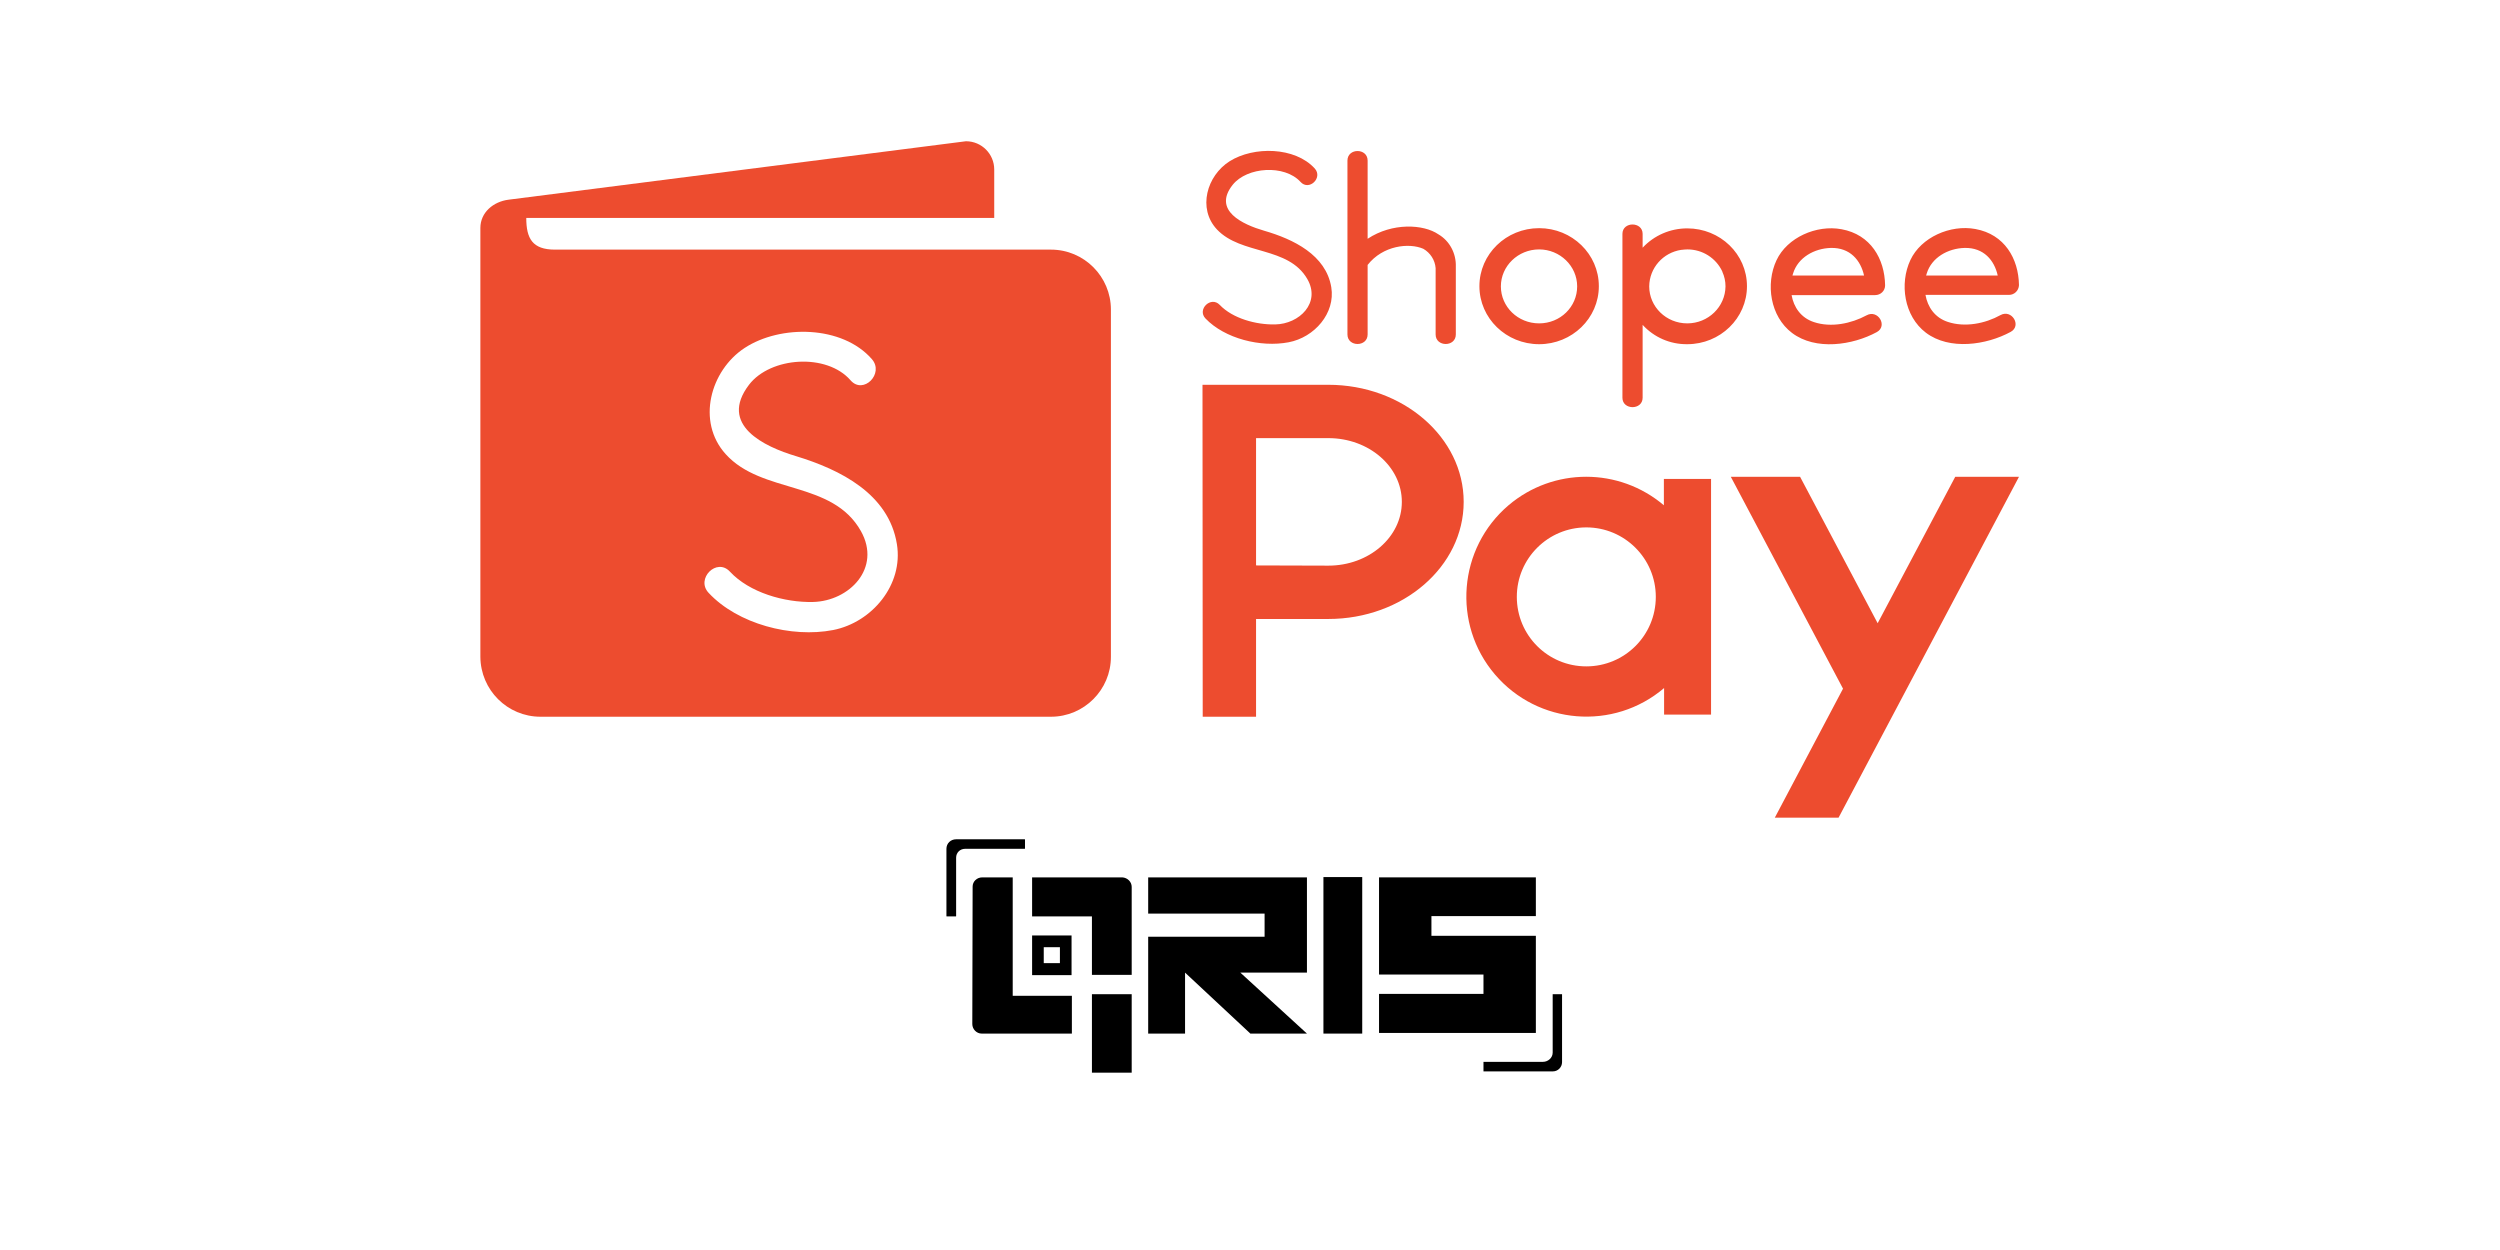 <svg width="140" height="70" viewBox="0 0 140 70" fill="none" xmlns="http://www.w3.org/2000/svg">
<g clip-path="url(#clip0_10396_459)">
<path fill-rule="evenodd" clip-rule="evenodd" d="M46.656 35.282C44.324 35.734 41.313 34.949 39.682 33.199C38.945 32.414 40.135 31.212 40.873 32.009C41.967 33.187 43.931 33.746 45.526 33.711C47.561 33.663 49.37 31.819 48.215 29.748C46.609 26.88 42.67 27.689 40.635 25.428C38.992 23.607 39.778 20.751 41.694 19.489C43.705 18.168 47.168 18.216 48.822 20.108C49.536 20.917 48.346 22.119 47.632 21.298C46.299 19.763 43.146 19.977 41.944 21.548C40.23 23.797 42.789 25.011 44.586 25.547C47.049 26.297 49.774 27.653 50.227 30.474C50.596 32.747 48.834 34.853 46.656 35.282ZM31.078 13.979H58.855C60.711 13.979 62.211 15.491 62.211 17.335V36.781C62.211 38.638 60.699 40.137 58.855 40.137H30.269C28.412 40.137 26.913 38.638 26.901 36.781V12.765C26.901 11.897 27.627 11.29 28.484 11.182L54.094 7.91C54.975 7.91 55.677 8.624 55.677 9.493V12.206H29.471C29.471 13.36 29.817 13.979 31.078 13.979Z" fill="#ED4C2F"/>
<path fill-rule="evenodd" clip-rule="evenodd" d="M73.624 9.433C72.517 8.219 70.208 8.184 68.863 9.028C67.578 9.838 67.055 11.682 68.149 12.849C69.506 14.289 72.136 13.777 73.207 15.621C73.981 16.954 72.767 18.145 71.41 18.168C70.339 18.192 69.03 17.835 68.304 17.073C67.816 16.562 67.019 17.323 67.507 17.835C68.59 18.966 70.601 19.465 72.16 19.168C73.612 18.894 74.79 17.538 74.552 16.086C74.254 14.277 72.434 13.396 70.791 12.92C69.601 12.575 67.888 11.79 69.03 10.35C69.839 9.338 71.934 9.207 72.826 10.183C73.302 10.718 74.1 9.957 73.624 9.433ZM81.526 14.931V18.728C81.526 19.442 80.395 19.442 80.395 18.728V15.015C80.36 14.562 80.098 14.158 79.705 13.932C78.908 13.586 77.444 13.741 76.587 14.836V18.728C76.587 19.442 75.457 19.442 75.457 18.728V8.993C75.457 8.279 76.587 8.279 76.587 8.993V13.372C77.968 12.456 79.717 12.551 80.55 13.122C81.181 13.491 81.55 14.193 81.526 14.931ZM100.377 15.431C100.389 15.383 100.401 15.348 100.413 15.312C100.686 14.419 101.603 13.908 102.531 13.884C103.602 13.86 104.197 14.574 104.387 15.431H100.377ZM105.566 15.979C105.542 14.491 104.756 13.134 103.126 12.837C101.722 12.575 100.079 13.301 99.484 14.574C98.865 15.895 99.127 17.716 100.353 18.644C101.674 19.644 103.745 19.335 105.101 18.597C105.732 18.252 105.161 17.311 104.53 17.657C103.673 18.121 102.543 18.359 101.579 18.037C100.853 17.799 100.448 17.204 100.329 16.526H105.006C105.316 16.526 105.566 16.288 105.566 15.979ZM107.862 15.431C107.874 15.395 107.886 15.348 107.898 15.312C108.172 14.419 109.088 13.908 110.017 13.884C111.088 13.86 111.683 14.574 111.873 15.431H107.862ZM113.063 15.967C113.039 14.479 112.254 13.122 110.623 12.825C109.219 12.563 107.577 13.289 106.982 14.562C106.363 15.883 106.625 17.704 107.851 18.632C109.172 19.632 111.242 19.323 112.599 18.585C113.23 18.24 112.659 17.299 112.028 17.645C111.171 18.121 110.04 18.347 109.076 18.026C108.35 17.788 107.946 17.192 107.827 16.514H112.504C112.801 16.514 113.051 16.276 113.063 15.967ZM86.191 13.967C85.013 13.967 84.049 14.896 84.049 16.038C84.049 17.18 85.001 18.109 86.191 18.109C87.381 18.109 88.321 17.18 88.321 16.038C88.321 14.896 87.357 13.967 86.191 13.967ZM86.191 19.275C84.346 19.275 82.847 17.823 82.847 16.026C82.847 14.229 84.346 12.777 86.191 12.777C88.036 12.777 89.535 14.229 89.535 16.026C89.535 17.823 88.036 19.275 86.191 19.275ZM94.486 18.109C93.308 18.109 92.356 17.18 92.356 16.038C92.368 15.003 93.129 14.146 94.153 13.991H94.177C94.284 13.979 94.391 13.967 94.498 13.967C95.331 13.967 96.093 14.443 96.45 15.205C96.45 15.205 96.45 15.205 96.45 15.217C96.569 15.479 96.628 15.752 96.628 16.038C96.616 17.18 95.664 18.109 94.486 18.109ZM94.486 12.789C93.534 12.789 92.629 13.182 91.987 13.872V13.098C91.987 12.396 90.856 12.396 90.856 13.098V22.274C90.856 22.976 91.987 22.976 91.987 22.274V18.192C92.629 18.894 93.534 19.287 94.486 19.275C96.331 19.275 97.83 17.823 97.83 16.026C97.83 14.229 96.331 12.789 94.486 12.789Z" fill="#ED4C2F"/>
<path fill-rule="evenodd" clip-rule="evenodd" d="M88.833 29.534C90.975 29.534 92.725 31.271 92.725 33.425C92.725 35.579 90.987 37.317 88.833 37.317C86.679 37.317 84.942 35.579 84.942 33.425C84.942 31.271 86.691 29.534 88.833 29.534ZM93.189 26.82H95.819V40.018H93.189V38.531C90.368 40.935 86.12 40.59 83.716 37.769C81.312 34.949 81.657 30.7 84.477 28.296C86.988 26.166 90.666 26.166 93.177 28.296V26.82H93.189ZM70.339 31.664V24.535H74.385C76.659 24.535 78.503 26.13 78.503 28.105C78.503 30.081 76.659 31.676 74.385 31.676L70.339 31.664ZM67.352 40.137H70.339V34.663H74.385C78.575 34.663 81.966 31.723 81.966 28.105C81.966 24.488 78.563 21.548 74.385 21.548H67.34L67.352 40.137ZM102.959 45.79H99.389L103.209 38.566L96.926 26.701H100.805L105.149 34.901L109.493 26.701H113.063L102.959 45.79Z" fill="#ED4C2F"/>
<path d="M64.298 49.133L73.189 49.133L73.189 54.467L69.459 54.467L73.189 57.881L70.02 57.881L66.363 54.467L66.363 57.881L64.298 57.881L64.298 52.458L70.817 52.458L70.817 51.16L64.298 51.16L64.298 49.133Z" fill="black"/>
<path d="M74.112 57.881L76.285 57.881L76.285 49.116L74.112 49.116L74.112 57.881Z" fill="black"/>
<path d="M56.712 55.765L56.712 49.133L55.01 49.133C54.702 49.133 54.467 49.365 54.467 49.649C54.467 51.214 54.449 55.819 54.449 57.347C54.449 57.632 54.684 57.881 54.974 57.881C56.151 57.881 59.536 57.881 60.025 57.881L60.025 55.765L56.712 55.765Z" fill="black"/>
<path d="M61.148 60.068C61.347 60.068 62.868 60.068 63.375 60.068C63.375 60.068 63.375 55.747 63.375 55.676C62.651 55.676 61.891 55.676 61.148 55.676C61.148 57.134 61.148 58.592 61.148 60.068Z" fill="black"/>
<path d="M57.798 49.133C57.798 49.169 57.798 51.32 57.798 51.32C58.794 51.32 60.061 51.32 61.148 51.32C61.148 52.832 61.148 54.592 61.148 54.592C61.655 54.592 63.176 54.592 63.375 54.592L63.375 49.667C63.375 49.382 63.139 49.151 62.85 49.133C61.764 49.133 59.192 49.133 57.798 49.133Z" fill="black"/>
<path d="M57.798 52.387C57.798 53.116 57.798 53.845 57.798 54.609C57.979 54.609 58.178 54.609 58.359 54.609C58.867 54.609 59.5 54.609 60.007 54.609C60.007 54.609 60.007 52.423 60.007 52.387C59.283 52.387 58.541 52.387 57.798 52.387ZM59.355 53.934C59.138 53.934 58.885 53.934 58.685 53.934C58.613 53.934 58.541 53.934 58.45 53.934C58.45 53.631 58.45 53.347 58.45 53.045C58.758 53.045 59.048 53.045 59.355 53.045C59.355 53.062 59.355 53.934 59.355 53.934Z" fill="black"/>
<path d="M86.95 55.676L86.95 58.948C86.95 59.232 86.696 59.463 86.407 59.463L83.075 59.463L83.075 59.997L86.95 59.997L86.968 59.997C87.239 59.997 87.475 59.766 87.475 59.481L87.475 59.463L87.475 55.676L86.95 55.676Z" fill="black"/>
<path d="M53.543 51.303L53.543 48.031C53.543 47.747 53.761 47.533 54.05 47.533L57.382 47.533C57.4 47.533 57.4 47.515 57.4 47.515L57.4 47.018C57.4 47.018 57.4 47 57.382 47L53.543 47C53.235 47 53 47.231 53 47.533L53 51.303C53 51.32 53.018 51.32 53.018 51.32L53.525 51.32C53.525 51.32 53.543 51.32 53.543 51.303Z" fill="black"/>
<path d="M86.008 51.302L86.008 49.133L77.226 49.133L77.226 52.387L77.226 54.574L83.075 54.574L83.075 55.658L77.226 55.658L77.226 57.845L86.008 57.845L86.008 52.405L80.16 52.405L80.16 51.302L86.008 51.302Z" fill="black"/>
</g>
<defs>
<clipPath id="clip0_10396_459">
<rect width="140" height="70" fill="white"/>
</clipPath>
</defs>
</svg>
